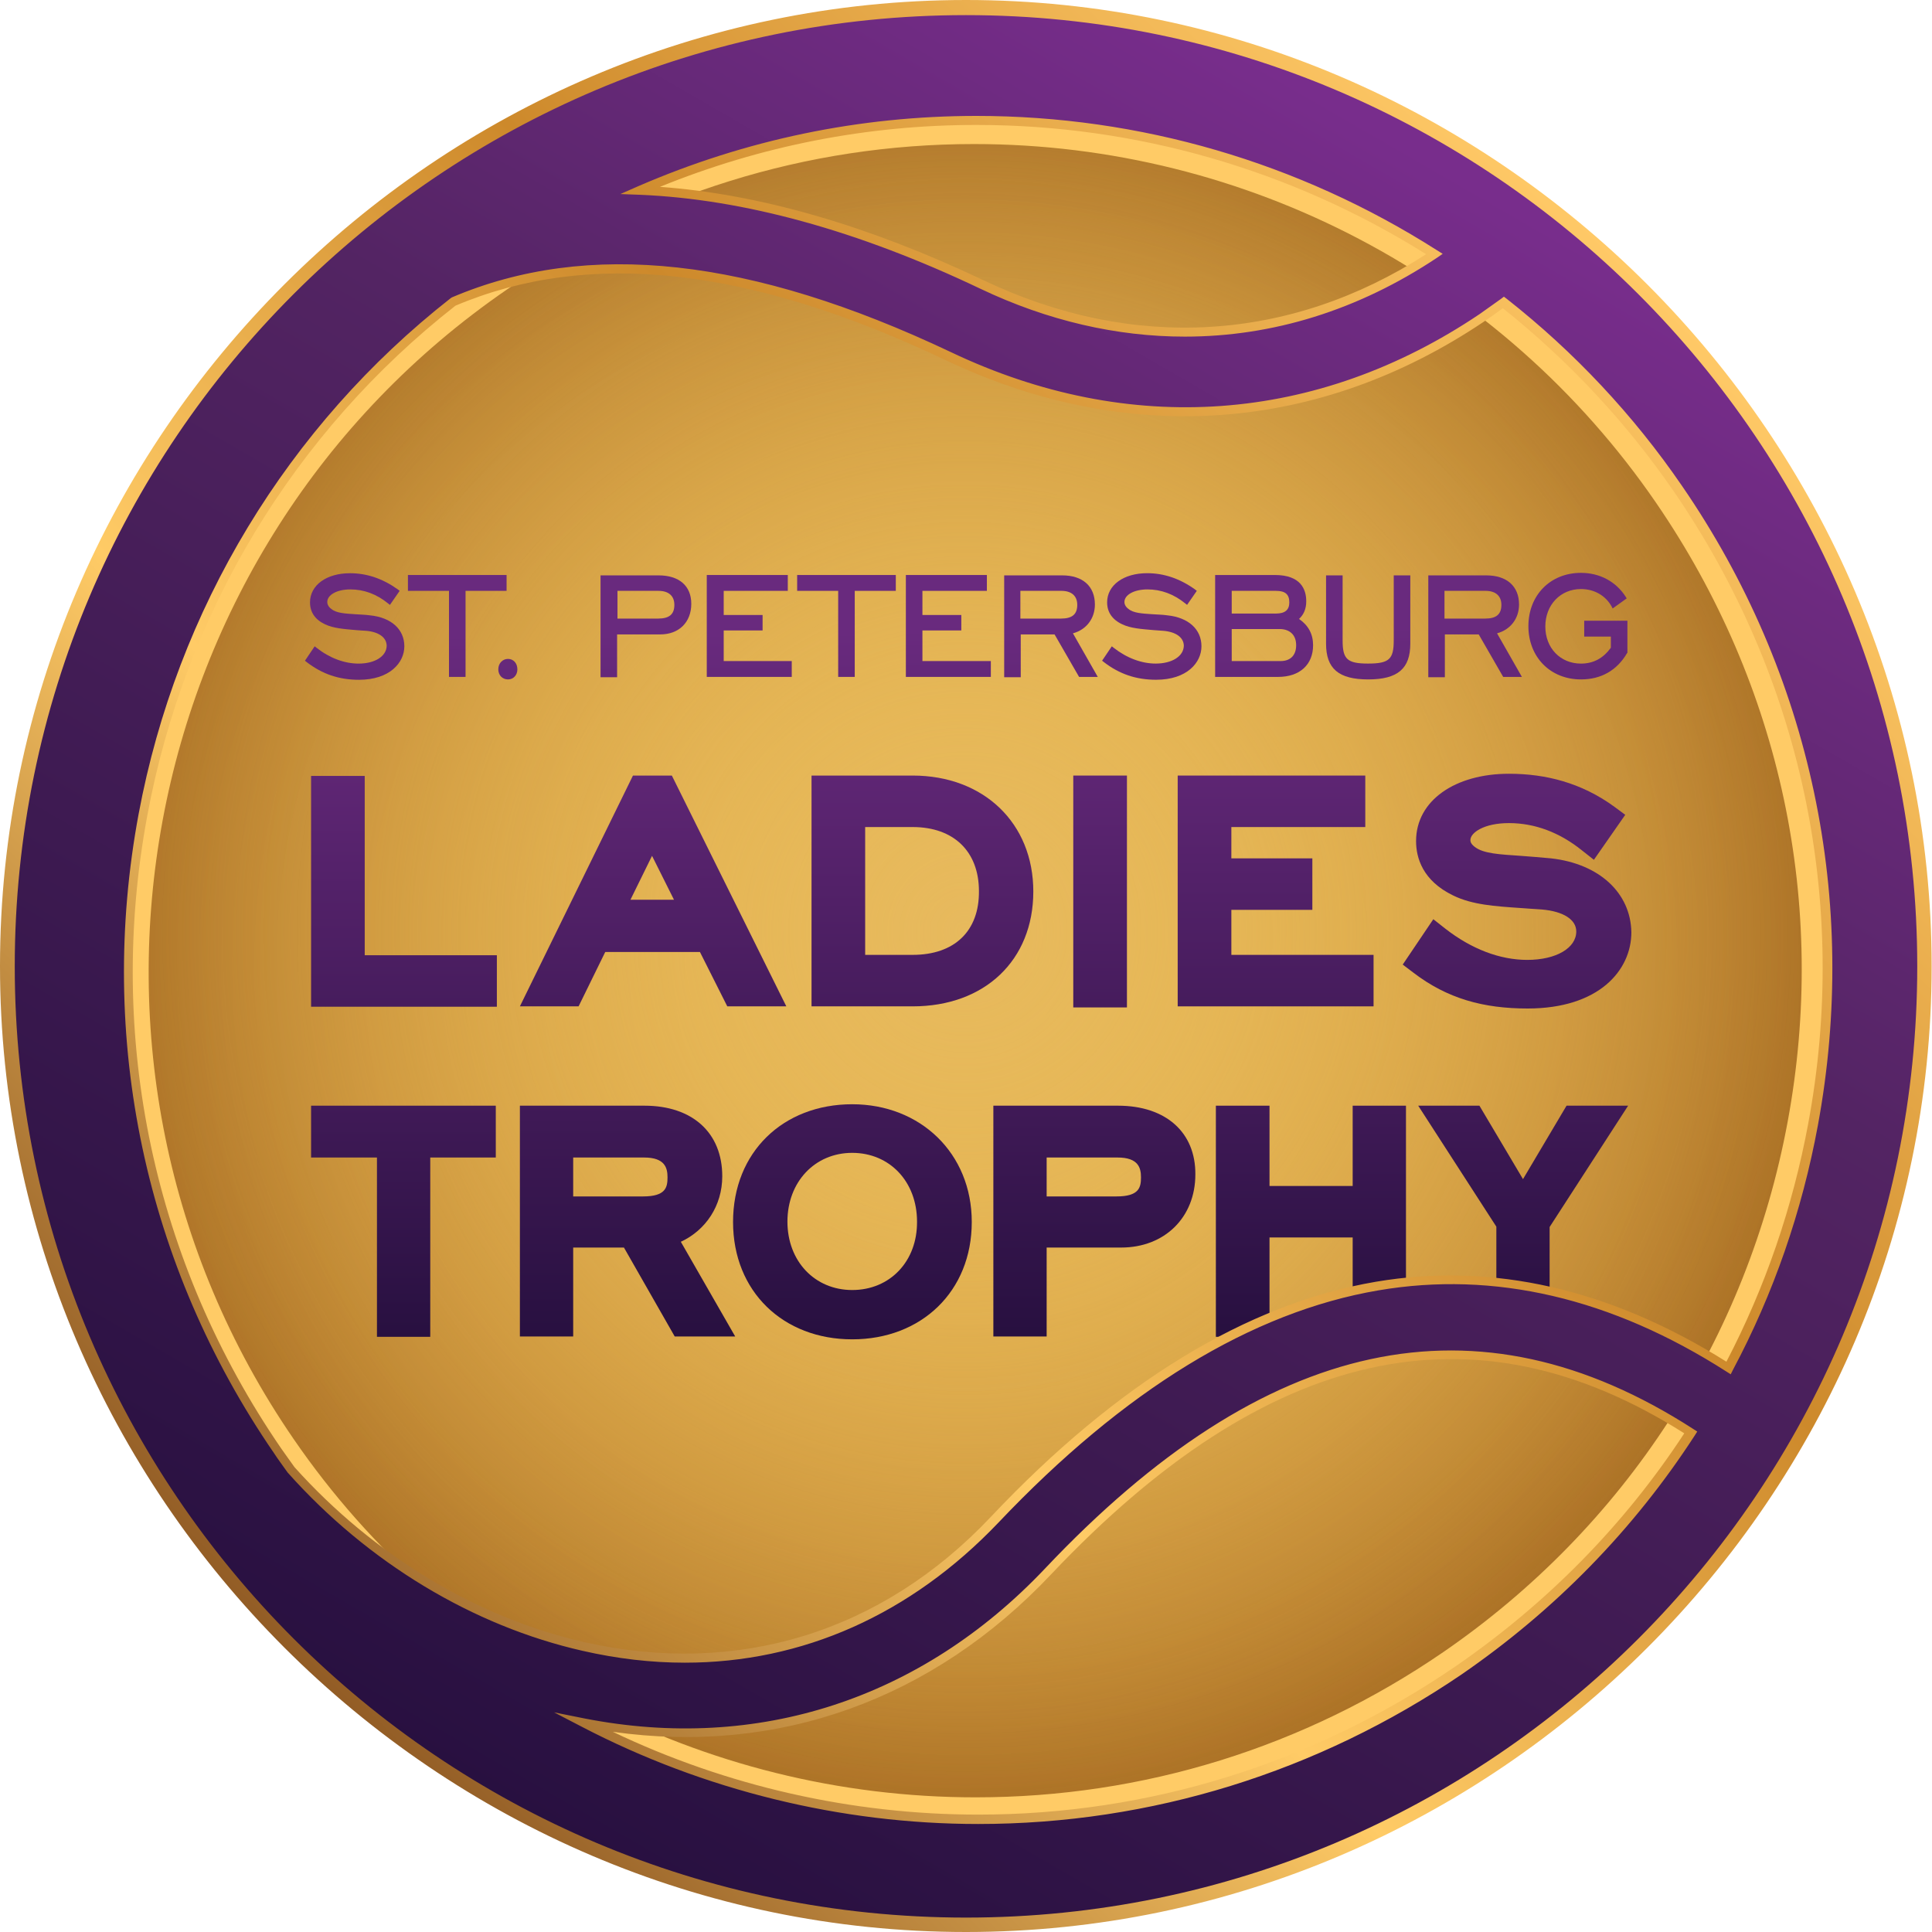 <svg width="63" height="63" viewBox="0 0 63 63" fill="none" xmlns="http://www.w3.org/2000/svg">
<path d="M31.5 59.138C46.757 59.138 59.126 46.769 59.126 31.512C59.126 16.255 46.757 3.886 31.5 3.886C16.243 3.886 3.875 16.255 3.875 31.512C3.875 46.769 16.243 59.138 31.5 59.138Z" fill="#CD892B"/>
<path d="M31.5 59.138C46.757 59.138 59.126 46.769 59.126 31.512C59.126 16.255 46.757 3.886 31.5 3.886C16.243 3.886 3.875 16.255 3.875 31.512C3.875 46.769 16.243 59.138 31.5 59.138Z" fill="url(#paint0_radial)"/>
<path d="M31.465 59.044C46.955 59.044 59.513 46.202 59.513 30.361C59.513 14.521 46.955 1.679 31.465 1.679C15.974 1.679 3.417 14.521 3.417 30.361C3.417 46.202 15.974 59.044 31.465 59.044Z" fill="url(#paint1_radial)"/>
<path d="M31.817 59.654C22.577 59.654 13.948 55.111 8.723 47.503C4.497 41.351 2.923 33.907 4.285 26.546C5.647 19.184 9.792 12.809 15.944 8.583C20.628 5.366 26.099 3.663 31.77 3.663C41.01 3.663 49.639 8.207 54.864 15.803C59.102 21.967 60.675 29.41 59.313 36.76C57.952 44.11 53.807 50.497 47.643 54.723C42.947 57.952 37.476 59.654 31.817 59.654ZM31.758 4.697C26.299 4.697 21.039 6.34 16.531 9.44C4.285 17.858 1.162 34.67 9.569 46.916C14.594 54.242 22.918 58.609 31.817 58.609C37.276 58.609 42.536 56.977 47.056 53.878C52.985 49.804 56.977 43.664 58.292 36.584C59.607 29.504 58.081 22.343 54.007 16.402C48.982 9.076 40.658 4.697 31.758 4.697Z" fill="#FFCB66"/>
<path d="M11.694 21.639C11.236 21.639 10.754 21.463 10.32 21.122L10.261 21.075L9.944 21.545L10.003 21.592C10.508 21.979 11.048 22.167 11.705 22.167C12.715 22.167 13.185 21.604 13.185 21.075C13.185 20.524 12.762 20.136 12.069 20.066C11.905 20.042 11.741 20.042 11.6 20.03C11.248 20.007 10.966 19.995 10.801 19.854C10.719 19.796 10.672 19.713 10.672 19.631C10.672 19.396 10.989 19.22 11.424 19.22C11.87 19.22 12.281 19.373 12.656 19.678L12.715 19.725L13.032 19.267L12.973 19.22C12.48 18.868 11.964 18.692 11.412 18.692C10.649 18.692 10.109 19.079 10.109 19.643C10.109 19.96 10.273 20.207 10.602 20.359C10.872 20.488 11.212 20.512 11.611 20.547C11.717 20.559 11.823 20.559 11.94 20.57C12.363 20.606 12.609 20.794 12.609 21.064C12.598 21.404 12.222 21.639 11.694 21.639Z" fill="url(#paint2_linear)"/>
<path d="M14.641 22.073H15.181V19.267H16.519V18.75H13.302V19.267H14.641V22.073Z" fill="url(#paint3_linear)"/>
<path d="M16.249 21.826C16.249 22.014 16.378 22.155 16.566 22.155C16.742 22.155 16.871 22.014 16.871 21.826C16.871 21.627 16.742 21.486 16.566 21.486C16.39 21.486 16.249 21.627 16.249 21.826Z" fill="url(#paint4_linear)"/>
<path d="M20.135 20.687H21.532C22.143 20.687 22.542 20.288 22.542 19.689C22.542 19.102 22.143 18.762 21.474 18.762H19.583V22.084H20.123V20.687H20.135ZM20.135 19.267H21.474C21.802 19.267 21.99 19.431 21.99 19.724C21.99 20.03 21.826 20.171 21.462 20.171H20.135V19.267Z" fill="url(#paint5_linear)"/>
<path d="M25.818 21.556H23.599V20.558H24.867V20.054H23.599V19.267H25.689V18.75H23.047V22.073H25.818V21.556Z" fill="url(#paint6_linear)"/>
<path d="M27.332 22.073H27.872V19.267H29.211V18.75H25.994V19.267H27.332V22.073Z" fill="url(#paint7_linear)"/>
<path d="M32.31 21.556H30.079V20.558H31.347V20.054H30.079V19.267H32.181V18.75H29.539V22.073H32.31V21.556Z" fill="url(#paint8_linear)"/>
<path d="M33.273 20.687H34.388L35.187 22.073H35.797L34.987 20.652C35.422 20.535 35.703 20.171 35.703 19.713C35.703 19.114 35.304 18.762 34.635 18.762H32.745V22.084H33.285V20.687H33.273ZM33.273 19.267H34.611C34.94 19.267 35.128 19.431 35.128 19.724C35.128 20.03 34.964 20.171 34.6 20.171H33.273V19.267Z" fill="url(#paint9_linear)"/>
<path d="M37.687 21.638C37.229 21.638 36.748 21.462 36.314 21.122L36.255 21.075L35.938 21.544L35.997 21.591C36.502 21.979 37.042 22.166 37.699 22.166C38.709 22.166 39.178 21.603 39.178 21.075C39.178 20.523 38.756 20.135 38.063 20.065C37.899 20.041 37.734 20.041 37.593 20.03C37.241 20.006 36.959 19.994 36.795 19.854C36.713 19.795 36.666 19.713 36.666 19.631C36.666 19.396 36.983 19.22 37.417 19.22C37.863 19.22 38.274 19.372 38.65 19.677L38.709 19.724L39.026 19.267L38.967 19.22C38.474 18.867 37.957 18.691 37.406 18.691C36.642 18.691 36.102 19.079 36.102 19.642C36.102 19.959 36.267 20.206 36.596 20.358C36.865 20.488 37.206 20.511 37.605 20.546C37.711 20.558 37.816 20.558 37.934 20.57C38.356 20.605 38.603 20.793 38.603 21.063C38.591 21.403 38.216 21.638 37.687 21.638Z" fill="url(#paint10_linear)"/>
<path d="M42.818 21.04C42.818 20.676 42.665 20.394 42.36 20.183C42.513 20.042 42.595 19.854 42.595 19.608C42.595 19.22 42.419 18.75 41.573 18.75H39.624V22.073H41.679C42.383 22.073 42.818 21.674 42.818 21.04ZM42.266 21.04C42.266 21.369 42.078 21.556 41.761 21.556H40.165V20.512H41.75C42.067 20.523 42.266 20.711 42.266 21.04ZM41.609 20.007H40.165V19.267H41.609C41.914 19.267 42.043 19.384 42.043 19.643C42.043 19.889 41.902 20.007 41.609 20.007Z" fill="url(#paint11_linear)"/>
<path d="M44.614 22.155C45.577 22.155 45.988 21.803 45.988 20.992V18.762H45.448V20.887C45.448 21.497 45.295 21.638 44.614 21.638C43.933 21.638 43.781 21.497 43.781 20.887V18.762H43.241V20.992C43.241 21.803 43.652 22.155 44.614 22.155Z" fill="url(#paint12_linear)"/>
<path d="M47.103 20.687H48.219L49.017 22.073H49.627L48.817 20.652C49.252 20.535 49.534 20.171 49.534 19.713C49.534 19.114 49.134 18.762 48.465 18.762H46.575V22.084H47.115V20.687H47.103ZM47.103 19.267H48.442C48.77 19.267 48.958 19.431 48.958 19.724C48.958 20.03 48.794 20.171 48.43 20.171H47.103V19.267Z" fill="url(#paint13_linear)"/>
<path d="M51.553 22.155C52.211 22.155 52.727 21.861 53.056 21.298L53.068 21.286V20.241H51.659V20.758H52.528V21.122C52.281 21.462 51.964 21.639 51.553 21.639C50.884 21.639 50.391 21.134 50.391 20.429C50.391 19.725 50.884 19.208 51.553 19.208C51.987 19.208 52.351 19.419 52.551 19.772L52.586 19.842L53.044 19.513L53.009 19.455C52.692 18.962 52.163 18.68 51.553 18.68C50.555 18.68 49.839 19.408 49.839 20.418C49.839 21.427 50.555 22.155 51.553 22.155Z" fill="url(#paint14_linear)"/>
<path d="M11.893 25.302H10.144V32.828H16.202V31.149H11.893V25.302Z" fill="url(#paint15_linear)"/>
<path d="M20.64 25.29L16.953 32.816H18.867L19.736 31.043H22.824L23.716 32.816H25.641L21.908 25.29H20.64ZM20.558 29.34L21.262 27.908L21.978 29.34H20.558Z" fill="url(#paint16_linear)"/>
<path d="M29.762 25.29H26.463V32.816H29.762C32.11 32.816 33.695 31.313 33.695 29.07C33.695 26.84 32.075 25.29 29.762 25.29ZM29.762 31.137H28.212V26.969H29.762C31.101 26.969 31.922 27.767 31.922 29.059C31.934 30.362 31.124 31.137 29.762 31.137Z" fill="url(#paint17_linear)"/>
<path d="M36.748 25.29H34.998V32.851H36.748V25.29Z" fill="url(#paint18_linear)"/>
<path d="M40.153 29.669H42.794V27.99H40.153V26.969H44.52V25.29H38.403V32.816H44.79V31.137H40.153V29.669Z" fill="url(#paint19_linear)"/>
<path d="M50.578 27.99C50.226 27.955 49.886 27.932 49.592 27.908C48.911 27.861 48.371 27.838 48.089 27.615C47.948 27.509 47.948 27.427 47.948 27.392C47.948 27.157 48.383 26.84 49.205 26.84C50.05 26.84 50.86 27.145 51.588 27.732L51.975 28.037L52.997 26.57L52.633 26.3C51.565 25.525 50.402 25.231 49.205 25.231C47.455 25.231 46.176 26.1 46.176 27.427C46.176 27.967 46.387 28.718 47.385 29.2C48.007 29.505 48.747 29.552 49.592 29.61C49.815 29.622 50.038 29.646 50.273 29.657C50.977 29.716 51.4 29.986 51.4 30.374C51.4 30.914 50.743 31.301 49.803 31.301C48.911 31.301 47.984 30.949 47.127 30.28L46.739 29.974L45.741 31.454L46.082 31.712C47.197 32.569 48.383 32.886 49.815 32.886C52.14 32.886 53.197 31.642 53.197 30.397C53.173 29.117 52.152 28.166 50.578 27.99Z" fill="url(#paint20_linear)"/>
<path d="M10.144 37.745H12.292V43.592H14.03V37.745H16.167V36.055H10.144V37.745Z" fill="url(#paint21_linear)"/>
<path d="M23.552 38.356C23.552 36.935 22.577 36.055 21.016 36.055H16.953V43.581H18.691V40.681H20.346L22.002 43.581H23.974L22.201 40.493C23.012 40.117 23.552 39.319 23.552 38.356ZM18.691 37.745H21.004C21.685 37.745 21.767 38.086 21.767 38.391C21.767 38.72 21.708 39.014 20.969 39.014H18.691V37.745Z" fill="url(#paint22_linear)"/>
<path d="M27.79 36.008C25.536 36.008 23.904 37.569 23.904 39.847C23.904 42.113 25.536 43.674 27.79 43.674C30.044 43.674 31.688 42.113 31.688 39.847C31.688 37.604 30.009 36.008 27.79 36.008ZM27.79 42.066C26.569 42.066 25.677 41.127 25.677 39.835C25.677 38.544 26.569 37.593 27.79 37.593C29.011 37.593 29.903 38.532 29.903 39.835C29.915 41.127 29.023 42.066 27.79 42.066Z" fill="url(#paint23_linear)"/>
<path d="M36.455 36.055H32.392V43.581H34.13V40.681H36.56C37.981 40.681 38.979 39.694 38.979 38.297C38.99 36.924 38.016 36.055 36.455 36.055ZM34.13 37.745H36.443C37.124 37.745 37.206 38.086 37.206 38.391C37.206 38.72 37.147 39.014 36.408 39.014H34.13V37.745Z" fill="url(#paint24_linear)"/>
<path d="M51.083 36.055L49.663 38.45L48.242 36.055H46.246L48.794 40V43.592H50.531V40.011L53.091 36.055H51.083Z" fill="url(#paint25_linear)"/>
<path d="M44.109 38.673H41.397V36.055H39.648V43.592H41.397V40.352H44.109V43.592H45.847V36.055H44.109V38.673Z" fill="url(#paint26_linear)"/>
<path d="M31.5 0.341C14.288 0.341 0.341 14.289 0.341 31.5C0.341 48.712 14.288 62.66 31.5 62.66C48.712 62.66 62.66 48.712 62.66 31.5C62.66 14.289 48.712 0.341 31.5 0.341ZM31.852 3.933C37.23 3.933 42.395 5.483 46.786 8.289C42.243 11.295 37.018 11.647 32.028 9.275C28.001 7.362 24.268 6.34 20.887 6.199C24.327 4.708 28.048 3.933 31.852 3.933ZM47.561 54.465C42.924 57.647 37.511 59.337 31.911 59.337C27.367 59.337 22.965 58.222 19.055 56.179C24.761 57.294 30.115 55.557 34.189 51.248C41.303 43.722 48.183 42.219 55.146 46.704C53.173 49.722 50.614 52.363 47.561 54.465ZM56.355 44.614C52.563 42.184 48.724 41.292 44.884 41.938C40.728 42.642 36.537 45.213 32.416 49.557C28.823 53.361 24.068 54.829 19.02 53.678C15.392 52.856 12.046 50.778 9.486 47.925C9.334 47.714 9.193 47.514 9.04 47.303C4.861 41.21 3.299 33.848 4.649 26.569C5.894 19.865 9.463 13.983 14.77 9.827C19.149 7.96 24.503 8.559 30.913 11.612C36.783 14.406 42.971 13.96 48.313 10.355C48.547 10.191 48.782 10.027 49.005 9.862C51.166 11.565 53.091 13.608 54.7 15.932C58.891 22.037 60.452 29.399 59.102 36.666C58.586 39.496 57.646 42.161 56.355 44.614Z" fill="url(#paint27_linear)"/>
<path d="M31.5 63C14.23 63 0 48.77 0 31.5C0 14.23 14.23 0 31.5 0C48.77 0 62.988 14.241 62.988 31.512C62.988 48.782 48.759 63 31.5 63ZM31.5 0.493C14.394 0.493 0.481 14.406 0.481 31.512C0.481 48.618 14.394 62.53 31.5 62.53C48.606 62.53 62.519 48.618 62.519 31.512C62.519 14.406 48.594 0.493 31.5 0.493ZM31.899 59.478C27.414 59.478 22.941 58.374 18.973 56.308L18.069 55.838L19.067 56.038C24.714 57.141 30.044 55.404 34.071 51.154C41.256 43.546 48.172 42.055 55.216 46.598L55.345 46.681L55.263 46.81C53.267 49.886 50.708 52.504 47.655 54.605C42.971 57.787 37.535 59.478 31.899 59.478ZM19.983 56.472C23.692 58.245 27.79 59.172 31.899 59.172C37.476 59.172 42.853 57.494 47.467 54.335C50.449 52.281 52.962 49.733 54.922 46.739C48.066 42.383 41.315 43.898 34.282 51.33C30.42 55.427 25.371 57.235 19.983 56.472ZM22.331 54.218C21.239 54.218 20.123 54.089 18.996 53.831C15.427 53.02 12.011 50.966 9.392 48.031L9.381 48.019C9.216 47.784 9.064 47.585 8.935 47.385C4.731 41.268 3.158 33.86 4.52 26.545C5.765 19.865 9.381 13.889 14.699 9.721L14.734 9.698C19.172 7.807 24.491 8.395 31.007 11.482C36.83 14.253 42.959 13.807 48.254 10.238C48.453 10.097 48.665 9.944 48.947 9.745L49.04 9.674L49.134 9.745C51.342 11.482 53.267 13.537 54.852 15.85C59.067 21.978 60.628 29.387 59.278 36.701C58.762 39.495 57.834 42.184 56.507 44.673L56.437 44.814L56.308 44.732C52.551 42.325 48.723 41.432 44.943 42.078C40.81 42.783 36.654 45.33 32.557 49.651C29.692 52.657 26.158 54.218 22.331 54.218ZM9.604 47.843C12.187 50.719 15.544 52.75 19.055 53.549C24.045 54.676 28.753 53.232 32.31 49.463C36.443 45.084 40.669 42.513 44.861 41.797C48.676 41.151 52.516 42.031 56.296 44.403C57.564 41.973 58.456 39.366 58.961 36.654C60.311 29.422 58.75 22.096 54.582 16.026C53.032 13.772 51.154 11.764 49.005 10.05C48.77 10.226 48.583 10.355 48.395 10.484C43.006 14.112 36.772 14.558 30.854 11.752C24.444 8.7 19.208 8.124 14.852 9.968C9.592 14.089 6.023 19.994 4.802 26.604C3.452 33.848 5.013 41.174 9.169 47.232C9.299 47.408 9.439 47.62 9.604 47.843ZM38.638 10.977C36.419 10.977 34.165 10.461 31.97 9.416C27.978 7.514 24.244 6.493 20.875 6.352L20.229 6.328L20.816 6.07C24.315 4.555 28.025 3.78 31.84 3.78C37.171 3.78 42.36 5.295 46.857 8.16L47.044 8.277L46.857 8.406C44.285 10.12 41.491 10.977 38.638 10.977ZM21.52 6.093C24.761 6.328 28.306 7.35 32.087 9.146C36.948 11.459 42.066 11.154 46.504 8.289C42.102 5.53 37.041 4.074 31.84 4.074C28.283 4.074 24.808 4.755 21.52 6.093Z" fill="url(#paint28_linear)"/>
<defs>
<radialGradient id="paint0_radial" cx="0" cy="0" r="1" gradientUnits="userSpaceOnUse" gradientTransform="translate(31.497 31.508) scale(27.622)">
<stop stop-color="#FFCB66" stop-opacity="0"/>
<stop offset="1" stop-color="#5D3A19" stop-opacity="0.3"/>
</radialGradient>
<radialGradient id="paint1_radial" cx="0" cy="0" r="1" gradientUnits="userSpaceOnUse" gradientTransform="translate(31.464 30.365) scale(28.044 28.682)">
<stop stop-color="#E7B95D"/>
<stop offset="0.313" stop-color="#F0C967" stop-opacity="0.687"/>
<stop offset="0.717" stop-color="#F9D972" stop-opacity="0.283"/>
<stop offset="1" stop-color="#FCDF75" stop-opacity="0"/>
</radialGradient>
<linearGradient id="paint2_linear" x1="11.556" y1="41.05" x2="11.556" y2="20.715" gradientUnits="userSpaceOnUse">
<stop stop-color="#281040"/>
<stop offset="1" stop-color="#692A7E"/>
</linearGradient>
<linearGradient id="paint3_linear" x1="14.909" y1="40.937" x2="14.909" y2="20.689" gradientUnits="userSpaceOnUse">
<stop stop-color="#281040"/>
<stop offset="1" stop-color="#692A7E"/>
</linearGradient>
<linearGradient id="paint4_linear" x1="16.561" y1="41.02" x2="16.561" y2="20.669" gradientUnits="userSpaceOnUse">
<stop stop-color="#281040"/>
<stop offset="1" stop-color="#692A7E"/>
</linearGradient>
<linearGradient id="paint5_linear" x1="21.068" y1="40.96" x2="21.068" y2="20.639" gradientUnits="userSpaceOnUse">
<stop stop-color="#281040"/>
<stop offset="1" stop-color="#692A7E"/>
</linearGradient>
<linearGradient id="paint6_linear" x1="24.438" y1="40.795" x2="24.438" y2="20.597" gradientUnits="userSpaceOnUse">
<stop stop-color="#281040"/>
<stop offset="1" stop-color="#692A7E"/>
</linearGradient>
<linearGradient id="paint7_linear" x1="27.599" y1="40.822" x2="27.599" y2="20.575" gradientUnits="userSpaceOnUse">
<stop stop-color="#281040"/>
<stop offset="1" stop-color="#692A7E"/>
</linearGradient>
<linearGradient id="paint8_linear" x1="30.925" y1="40.737" x2="30.925" y2="20.539" gradientUnits="userSpaceOnUse">
<stop stop-color="#281040"/>
<stop offset="1" stop-color="#692A7E"/>
</linearGradient>
<linearGradient id="paint9_linear" x1="34.26" y1="40.691" x2="34.26" y2="20.508" gradientUnits="userSpaceOnUse">
<stop stop-color="#281040"/>
<stop offset="1" stop-color="#692A7E"/>
</linearGradient>
<linearGradient id="paint10_linear" x1="37.549" y1="40.814" x2="37.549" y2="20.479" gradientUnits="userSpaceOnUse">
<stop stop-color="#281040"/>
<stop offset="1" stop-color="#692A7E"/>
</linearGradient>
<linearGradient id="paint11_linear" x1="41.223" y1="40.689" x2="41.223" y2="20.451" gradientUnits="userSpaceOnUse">
<stop stop-color="#281040"/>
<stop offset="1" stop-color="#692A7E"/>
</linearGradient>
<linearGradient id="paint12_linear" x1="44.615" y1="40.697" x2="44.615" y2="20.422" gradientUnits="userSpaceOnUse">
<stop stop-color="#281040"/>
<stop offset="1" stop-color="#692A7E"/>
</linearGradient>
<linearGradient id="paint13_linear" x1="48.085" y1="40.567" x2="48.085" y2="20.384" gradientUnits="userSpaceOnUse">
<stop stop-color="#281040"/>
<stop offset="1" stop-color="#692A7E"/>
</linearGradient>
<linearGradient id="paint14_linear" x1="51.446" y1="40.703" x2="51.446" y2="20.353" gradientUnits="userSpaceOnUse">
<stop stop-color="#281040"/>
<stop offset="1" stop-color="#692A7E"/>
</linearGradient>
<linearGradient id="paint15_linear" x1="13.177" y1="42.245" x2="13.177" y2="22.041" gradientUnits="userSpaceOnUse">
<stop stop-color="#281040"/>
<stop offset="1" stop-color="#692A7E"/>
</linearGradient>
<linearGradient id="paint16_linear" x1="21.287" y1="42.172" x2="21.287" y2="21.942" gradientUnits="userSpaceOnUse">
<stop stop-color="#281040"/>
<stop offset="1" stop-color="#692A7E"/>
</linearGradient>
<linearGradient id="paint17_linear" x1="30.084" y1="42.153" x2="30.084" y2="21.883" gradientUnits="userSpaceOnUse">
<stop stop-color="#281040"/>
<stop offset="1" stop-color="#692A7E"/>
</linearGradient>
<linearGradient id="paint18_linear" x1="35.879" y1="42.107" x2="35.879" y2="21.799" gradientUnits="userSpaceOnUse">
<stop stop-color="#281040"/>
<stop offset="1" stop-color="#692A7E"/>
</linearGradient>
<linearGradient id="paint19_linear" x1="41.6" y1="41.984" x2="41.6" y2="21.788" gradientUnits="userSpaceOnUse">
<stop stop-color="#281040"/>
<stop offset="1" stop-color="#692A7E"/>
</linearGradient>
<linearGradient id="paint20_linear" x1="49.448" y1="42.002" x2="49.448" y2="21.666" gradientUnits="userSpaceOnUse">
<stop stop-color="#281040"/>
<stop offset="1" stop-color="#692A7E"/>
</linearGradient>
<linearGradient id="paint21_linear" x1="13.158" y1="43.62" x2="13.158" y2="23.364" gradientUnits="userSpaceOnUse">
<stop stop-color="#281040"/>
<stop offset="1" stop-color="#692A7E"/>
</linearGradient>
<linearGradient id="paint22_linear" x1="20.455" y1="43.53" x2="20.455" y2="23.353" gradientUnits="userSpaceOnUse">
<stop stop-color="#281040"/>
<stop offset="1" stop-color="#692A7E"/>
</linearGradient>
<linearGradient id="paint23_linear" x1="27.8" y1="43.494" x2="27.8" y2="23.144" gradientUnits="userSpaceOnUse">
<stop stop-color="#281040"/>
<stop offset="1" stop-color="#692A7E"/>
</linearGradient>
<linearGradient id="paint24_linear" x1="35.693" y1="43.438" x2="35.693" y2="23.13" gradientUnits="userSpaceOnUse">
<stop stop-color="#281040"/>
<stop offset="1" stop-color="#692A7E"/>
</linearGradient>
<linearGradient id="paint25_linear" x1="49.668" y1="43.292" x2="49.668" y2="23.045" gradientUnits="userSpaceOnUse">
<stop stop-color="#281040"/>
<stop offset="1" stop-color="#692A7E"/>
</linearGradient>
<linearGradient id="paint26_linear" x1="42.748" y1="43.335" x2="42.748" y2="23.134" gradientUnits="userSpaceOnUse">
<stop stop-color="#281040"/>
<stop offset="1" stop-color="#692A7E"/>
</linearGradient>
<linearGradient id="paint27_linear" x1="15.913" y1="58.501" x2="47.082" y2="4.515" gradientUnits="userSpaceOnUse">
<stop stop-color="#281040"/>
<stop offset="0.659" stop-color="#532463"/>
<stop offset="0.987" stop-color="#782D8C"/>
</linearGradient>
<linearGradient id="paint28_linear" x1="9.275" y1="53.73" x2="53.719" y2="9.286" gradientUnits="userSpaceOnUse">
<stop stop-color="#925C25"/>
<stop offset="0.334" stop-color="#FFCB66"/>
<stop offset="0.641" stop-color="#CD892B"/>
<stop offset="1" stop-color="#FFC967"/>
</linearGradient>
</defs>
</svg>
